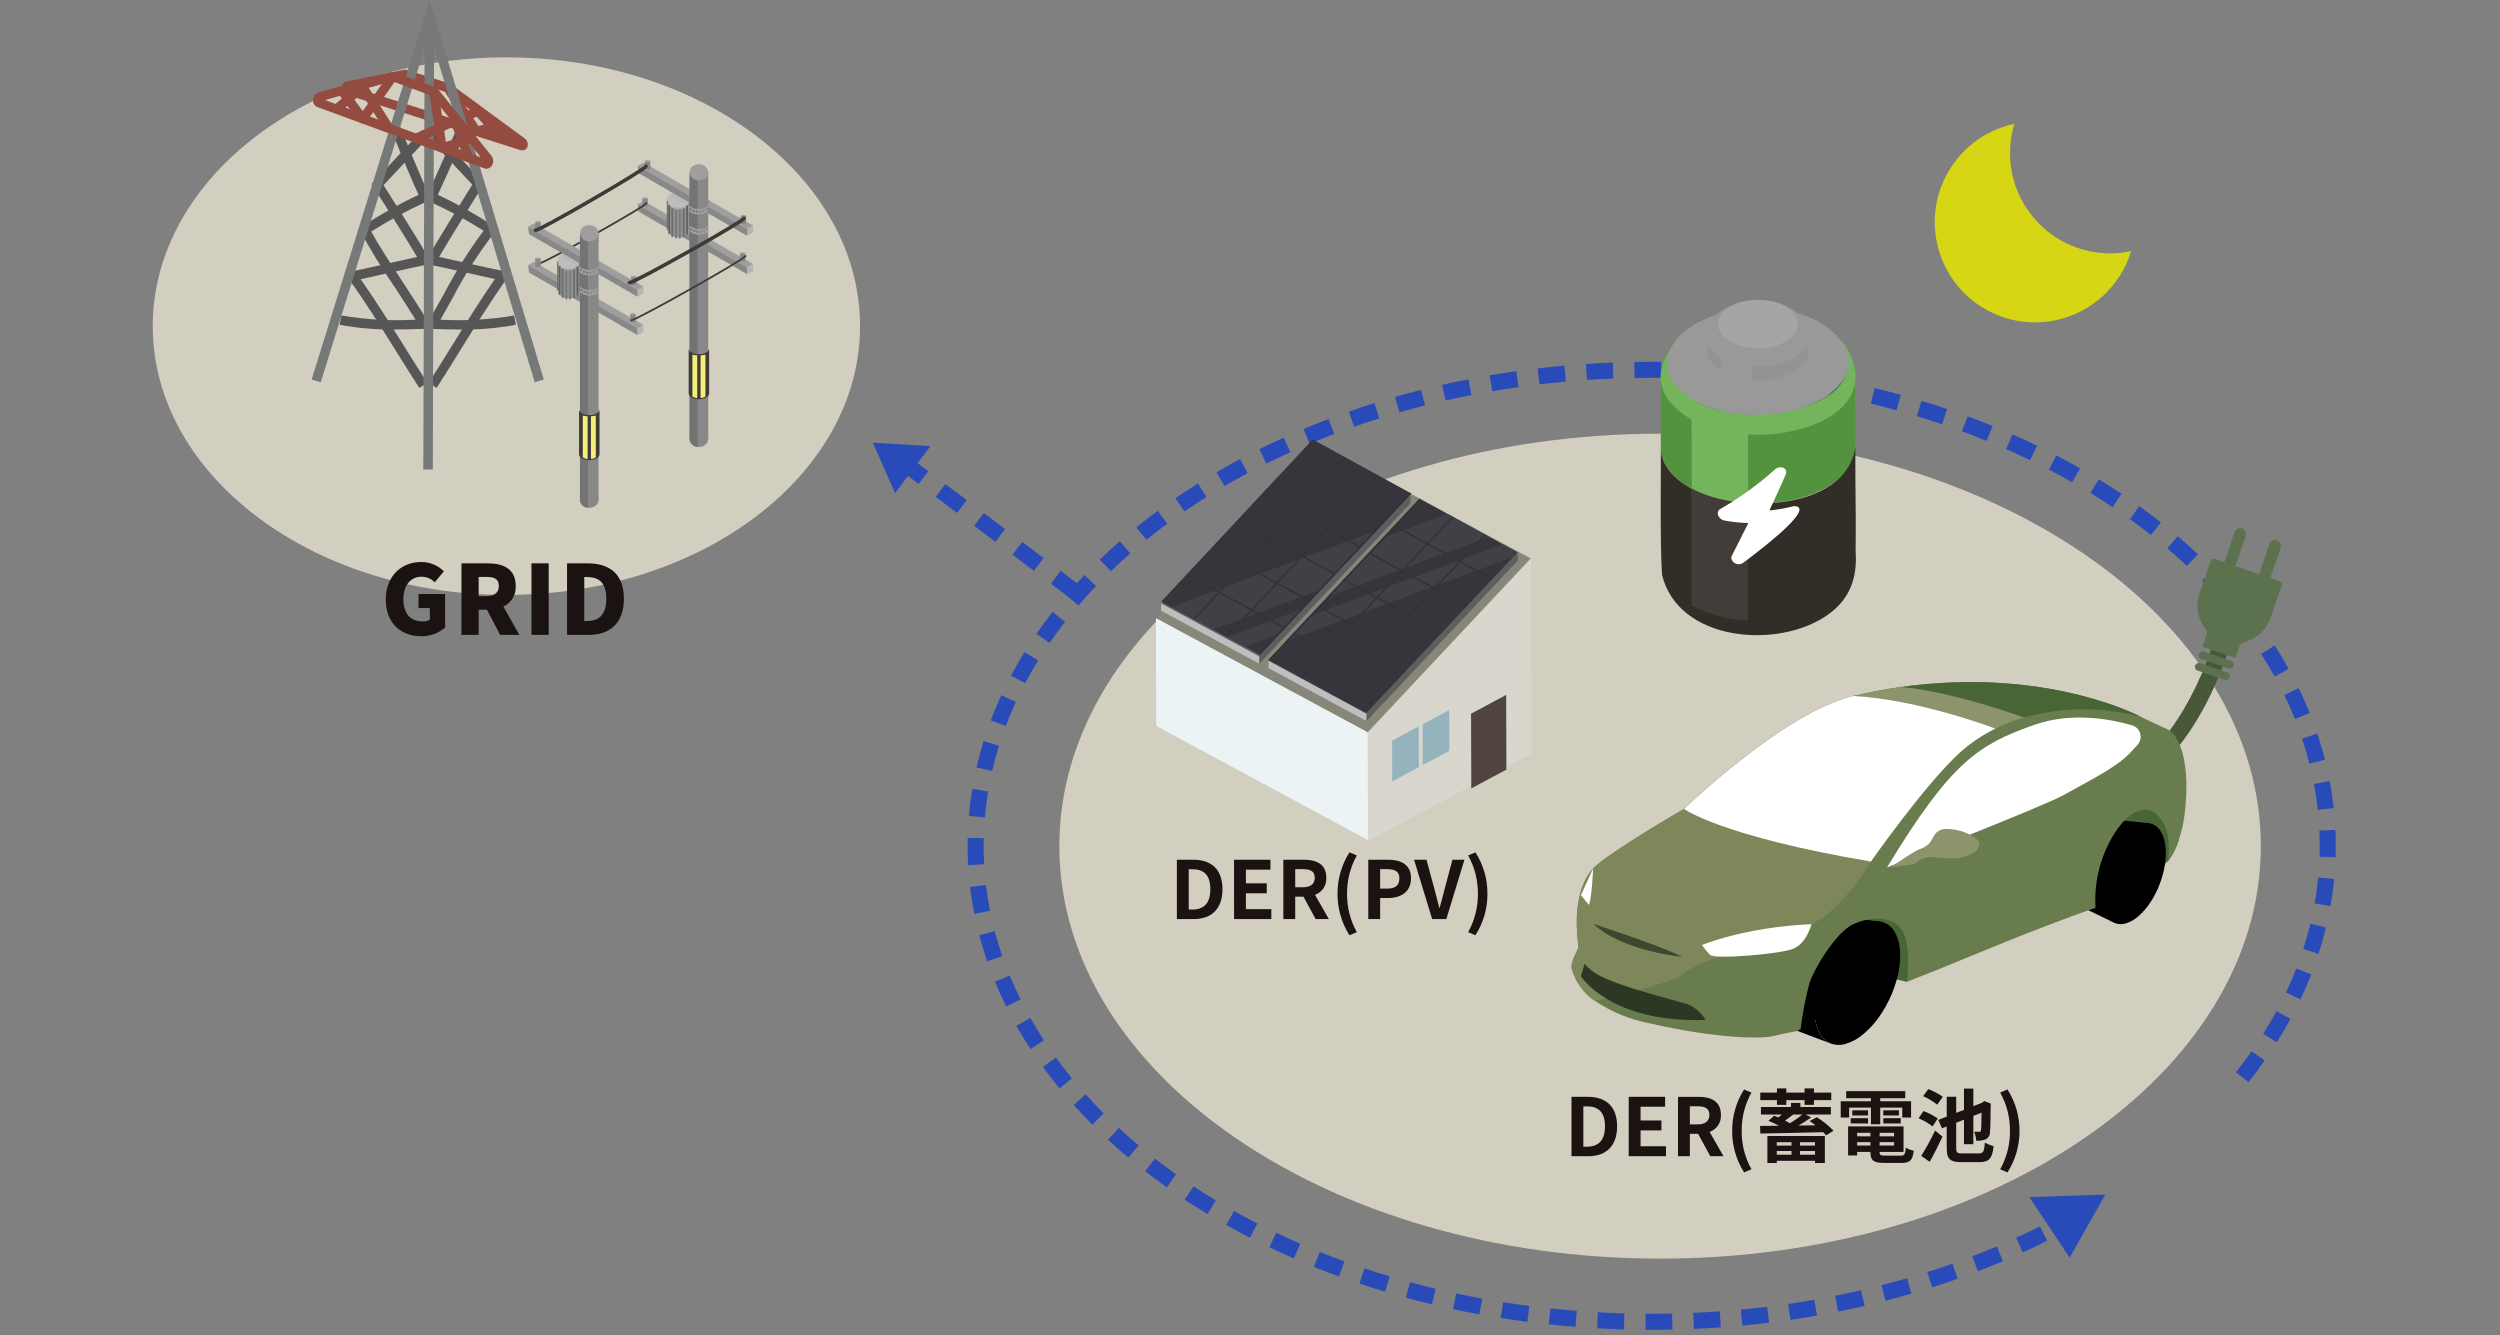 <?xml version="1.0" encoding="UTF-8"?><svg xmlns="http://www.w3.org/2000/svg" xmlns:xlink="http://www.w3.org/1999/xlink" viewBox="0 0 468 250"><rect x="0" y="0" width="468" height="250" fill="#808080" stroke="none"/><defs><style>.cls-1,.cls-2,.cls-3,.cls-4,.cls-5{fill:none;}.cls-6{clip-path:url(#clippath);}.cls-7{fill:#697c4d;}.cls-8{fill:#676868;}.cls-9{fill:#f5ee78;}.cls-10{fill:#fff;}.cls-11{fill:#ecf3f4;}.cls-12{fill:#6b6c6c;}.cls-13{fill:#7e8759;}.cls-14{fill:#747373;}.cls-15{fill:#73b45d;}.cls-16{fill:#999;}.cls-17{fill:#b4b4b5;}.cls-18{fill:#9e9e9f;}.cls-19{fill:#b9b9b9;}.cls-20{fill:#8f9090;}.cls-21{fill:#b6b6b5;}.cls-22{fill:#322d27;}.cls-23{fill:#8c946c;}.cls-24{fill:#944c41;}.cls-25{fill:#939393;}.cls-26{fill:#acacac;}.cls-27{fill:#b0b1b1;}.cls-28{fill:#a5a5a5;}.cls-29{fill:#a66d21;}.cls-30{fill:#bdbebf;}.cls-31{fill:#bebebe;}.cls-32{fill:#d6d615;}.cls-33{fill:#d3cfc0;}.cls-34{fill:#d9d6ce;}.cls-35{fill:#a8a8a8;}.cls-36{fill:#231815;}.cls-37{fill:#423d38;}.cls-38{fill:#404147;}.cls-39{fill:#3e3a39;}.cls-40{fill:#1a1311;}.cls-41{fill:#94b3bd;}.cls-42{fill:#a2a197;}.cls-43{fill:#a2a3a3;}.cls-44{fill:#53933d;}.cls-45{fill:#888;}.cls-46{fill:#878779;}.cls-47{fill:#565656;}.cls-48{fill:#2d3824;}.cls-49{fill:#294ab9;}.cls-50{fill:#486536;}.cls-51{fill:#475938;}.cls-52{fill:#35353b;}.cls-53{fill:#5c764c;}.cls-54{fill:#5c724e;}.cls-55{fill:#5f5e5e;}.cls-56{fill:#777879;}.cls-57{fill:#777878;}.cls-58{fill:#5e5f5f;}.cls-59{fill:#50443e;}.cls-60{fill:#313339;}.cls-2{stroke-width:.341px;}.cls-2,.cls-3,.cls-5{stroke-miterlimit:10;}.cls-2,.cls-5{stroke:#3e3a39;stroke-linecap:round;}.cls-61{clip-path:url(#clippath-1);}.cls-62{clip-path:url(#clippath-4);}.cls-63{clip-path:url(#clippath-3);}.cls-64{clip-path:url(#clippath-2);}.cls-65{clip-path:url(#clippath-7);}.cls-66{clip-path:url(#clippath-8);}.cls-67{clip-path:url(#clippath-6);}.cls-68{clip-path:url(#clippath-5);}.cls-69{clip-path:url(#clippath-9);}.cls-70{fill:#b0b0b1;mix-blend-mode:multiply;opacity:.36;}.cls-71{clip-path:url(#clippath-10);}.cls-3{stroke:#ae2b44;stroke-width:1.588px;}.cls-4{stroke:#294ab9;stroke-dasharray:0 0 5.002 4.002;stroke-miterlimit:4.002;stroke-width:3.001px;}.cls-72{opacity:.8;}.cls-73{isolation:isolate;}.cls-5{stroke-width:.681px;}</style><clipPath id="clippath"><rect class="cls-1" x="362.184" y="23.191" width="36.757" height="37.16"/></clipPath><clipPath id="clippath-1"><rect class="cls-1" x="178.984" y="66.654" width="260.421" height="183.36"/></clipPath><clipPath id="clippath-2"><rect class="cls-1" x="310.861" y="56.161" width="36.563" height="62.746"/></clipPath><clipPath id="clippath-3"><rect class="cls-1" x="294.185" y="98.862" width="133.018" height="96.746"/></clipPath><clipPath id="clippath-4"><rect class="cls-1" x="294.185" y="98.862" width="133.018" height="96.746"/></clipPath><clipPath id="clippath-5"><path class="cls-1" d="m299.023,176.971c.075.414.206.816.389,1.194.158.326.373.62.634.871.245.232.534.413.85.532l41.861,15.792c-.42-.159-.808-.393-1.145-.69-.36-.321-.667-.697-.909-1.114-.276-.476-.49-.986-.636-1.516-.172-.621-.282-1.257-.328-1.9l-40.835-14.67c-.011.503.029,1.005.119,1.5"/></clipPath><clipPath id="clippath-6"><rect class="cls-1" x="294.185" y="98.862" width="133.018" height="96.746"/></clipPath><clipPath id="clippath-7"><path class="cls-1" d="m355.357,151.125c.159.504.369.99.628,1.451.22.393.491.755.807,1.077.277.282.599.514.953.689l38.181,18.468c-.341-.169-.648-.398-.907-.676-.301-.324-.556-.688-.757-1.081-.242-.47-.435-.964-.576-1.473-.158-.555,8.526-14.823,8.444-15.5l-47.193-4.765c.09.614.229,1.219.417,1.81"/></clipPath><clipPath id="clippath-8"><rect class="cls-1" x="294.185" y="98.862" width="133.018" height="96.746"/></clipPath><clipPath id="clippath-9"><rect class="cls-1" x="298.306" y="172.961" width="16.585" height="6.162"/></clipPath><clipPath id="clippath-10"><rect class="cls-1" x="58.341" y="-.014" width="43.456" height="87.897"/></clipPath></defs><g class="cls-73"><g id="_レイヤー_1"><g><g id="_グループ_6970"><g id="_グループ_5744"><g class="cls-6"><g id="_グループ_5743"><path id="_パス_4219" class="cls-32" d="m395.056,47.43c-10.372,0-18.781-8.409-18.781-18.781h0c.003-1.849.275-3.688.809-5.458-10.148,2.146-16.636,12.111-14.49,22.26,2.146,10.148,12.111,16.636,22.26,14.49,6.701-1.417,12.099-6.369,14.087-12.923-1.277.274-2.579.411-3.885.411"/></g></g></g><g id="_グループ_6968"><path id="_パス_3759" class="cls-4" d="m201.637,111.078l-33.558-25.284"/><path id="_パス_3758" class="cls-49" d="m167.564,92.296l6.622-8.789-10.803-.624,4.181,9.413Z"/></g><g id="_グループ_6822"><path id="_パス_8458" class="cls-33" d="m310.769,81.188c62.108,0,112.457,34.569,112.457,77.212s-50.349,77.212-112.457,77.212-112.457-34.569-112.457-77.212,50.349-77.212,112.457-77.212Z"/><path id="_パス_8459" class="cls-40" d="m220.309,172.053h3.165c3.27,0,5.37-1.86,5.37-5.595,0-3.75-2.1-5.52-5.49-5.52h-3.045v11.115Zm2.22-1.785v-7.545h.69c2.07,0,3.36,1.02,3.36,3.735,0,2.7-1.29,3.81-3.36,3.81h-.69Zm8.49,1.785h6.975v-1.86h-4.76v-2.97h3.9v-1.86h-3.9v-2.565h4.59v-1.86h-6.81l.005,11.115Zm9.225,0h2.22v-4.2h1.545l2.28,4.2h2.475l-2.595-4.545c1.34-.472,2.203-1.777,2.115-3.195,0-2.55-1.845-3.375-4.17-3.375h-3.87v11.115Zm2.22-5.955v-3.39h1.44c1.425,0,2.22.4,2.22,1.605,0,1.185-.8,1.785-2.22,1.785h-1.44Zm10.155,8.985l1.38-.585c-1.225-2.195-1.856-4.671-1.83-7.185-.022-2.508.608-4.979,1.83-7.17l-1.38-.585c-1.471,2.318-2.246,5.01-2.235,7.755-.014,2.75.762,5.447,2.235,7.77Zm3.525-3.03h2.22v-3.945h1.485c2.385,0,4.29-1.14,4.29-3.675,0-2.625-1.89-3.495-4.35-3.495h-3.645v11.115Zm2.22-5.7v-3.645h1.26c1.53,0,2.34.435,2.34,1.725s-.73,1.92-2.265,1.92h-1.335Zm9.735,5.7h2.655l3.39-11.115h-2.25l-1.44,5.415c-.345,1.23-.585,2.34-.945,3.585h-.075c-.345-1.245-.585-2.355-.93-3.585l-1.47-5.415h-2.325l3.39,11.115Zm8.1,3.03c1.484-2.319,2.266-5.017,2.25-7.77.014-2.748-.768-5.441-2.25-7.755l-1.365.585c1.222,2.191,1.852,4.662,1.83,7.17.026,2.514-.605,4.99-1.83,7.185l1.365.585Z"/><path id="_パス_8460" class="cls-40" d="m294.185,216.442h3.165c3.27,0,5.37-1.86,5.37-5.595,0-3.75-2.1-5.52-5.49-5.52h-3.045v11.115Zm2.22-1.785v-7.545h.69c2.07,0,3.36,1.02,3.36,3.735,0,2.7-1.29,3.81-3.36,3.81h-.69Zm8.49,1.785h6.977v-1.86h-4.755v-2.97h3.9v-1.86h-3.9v-2.565h4.59v-1.86h-6.81l-.002,11.115Zm9.225,0h2.22v-4.2h1.545l2.28,4.2h2.475l-2.6-4.545c1.342-.471,2.208-1.776,2.12-3.195,0-2.55-1.845-3.375-4.17-3.375h-3.87v11.115Zm2.22-5.955v-3.39h1.44c1.425,0,2.22.4,2.22,1.605,0,1.185-.8,1.785-2.22,1.785h-1.44Zm10.155,8.985l1.38-.585c-1.225-2.195-1.856-4.671-1.83-7.185-.023-2.508.606-4.979,1.827-7.17l-1.38-.585c-1.47,2.319-2.244,5.01-2.232,7.755-.014,2.75.762,5.447,2.235,7.77Zm6.15-12.645h1.755v-.885h3.42v.885h1.752v-.885h3.24v-1.41h-3.24v-.79h-1.752v.795h-3.42v-.795h-1.755v.795h-3.12v1.41h3.12v.88Zm2.727,6.99v.645h-2.76v-.645h2.76Zm4.4.645h-2.822v-.645h2.822v.645Zm-2.822,1.71v-.7h2.822v.7h-2.822Zm-4.335,0v-.7h2.757v.7h-2.757Zm-1.755,1.545h1.755v-.42h7.157v.42h1.843v-5.055h-10.755v5.055Zm6.54-9.075c-.734.594-1.506,1.14-2.31,1.635-.285-.165-.6-.345-.93-.51.48-.33,1.02-.72,1.515-1.125h1.725Zm1.365,1.215c.345.225.72.51,1.08.8l-3.15.045c.812-.466,1.599-.977,2.355-1.53l-1.065-.53h4.755v-1.41h-5.715v-.765h-1.753v.765h-5.627v1.41h3.927c-.225.18-.45.375-.66.54-.27-.105-.54-.225-.8-.315l-1.065.96c.677.261,1.336.567,1.973.915-1.32.015-2.52.03-3.54.03l.06,1.425c2.97-.045,7.515-.135,11.759-.255.21.21.39.42.54.6l1.395-.87c-.926-.972-1.975-1.819-3.12-2.52l-1.349.705Zm7.395-2.515h4.08v3.12h1.74v-3.12h4.125v1.86h1.65v-3.05h-5.775v-.57h4.68v-1.32h-11.055v1.32h4.635v.57h-5.655v3.045h1.575v-1.855Zm6.39,2.97h3.27v-.98h-3.27v.98Zm0-2.46v.96h2.922v-.97l-2.922.01Zm-2.85,0h-2.955v.96h2.955v-.96Zm-3.24,2.46h3.24v-.98h-3.24v.98Zm1.199,4.13v-.64h2.49v.64h-2.49Zm2.49-2.385v.66h-2.49v-.66h2.49Zm4.425.66h-2.714v-.66h2.712l.002.66Zm-2.714,1.725v-.64h2.712v.64h-2.712Zm1.08,1.89c-.915,0-1.08-.09-1.08-.645v-.045h4.485v-4.78h-10.381v5.445h1.695v-.665h2.49v.05c0,1.575.57,2.01,2.625,2.01h3.15c1.635,0,2.115-.5,2.325-2.295-.525-.102-1.027-.294-1.485-.57-.1,1.275-.24,1.5-.99,1.5l-2.834-.005Zm10.755-11.01c-.842-.591-1.754-1.074-2.715-1.44l-.975,1.32c.946.411,1.834.946,2.64,1.59l1.05-1.47Zm-.945,4.07c-.823-.585-1.721-1.056-2.67-1.4l-.93,1.35c.938.387,1.82.898,2.622,1.52l.978-1.47Zm-1.515,8.1c.825-1.455,1.68-3.15,2.4-4.725l-1.396-1.125c-.755,1.63-1.617,3.208-2.58,4.725l1.576,1.125Zm6.09-1.575c-.975,0-1.125-.135-1.125-1.035v-4.71l1.455-.57v4.59h1.755v-5.3l1.53-.6c-.015,1.995-.045,2.97-.09,3.24-.06.3-.18.345-.375.345s-.6,0-.915-.015c.221.535.352,1.102.39,1.68.585.036,1.172-.045,1.725-.24.539-.234.874-.779.84-1.365.09-.645.12-2.43.135-5.07l.06-.27-1.26-.48-.315.24-.15.1-1.575.615v-3.285h-1.755v3.985l-1.455.555v-3.015h-1.77v3.72l-1.59.615.7,1.575.885-.345v3.99c0,2.115.615,2.685,2.745,2.685h3.36c1.89,0,2.445-.765,2.67-3-.574-.141-1.123-.368-1.628-.675-.135,1.68-.285,2.04-1.17,2.04h-3.077Zm8.475,3.555c1.484-2.319,2.266-5.017,2.25-7.77.014-2.748-.768-5.441-2.25-7.755l-1.365.585c1.222,2.191,1.852,4.662,1.83,7.17.026,2.514-.605,4.99-1.83,7.185l1.365.585Z"/><g id="_グループ_6503"><g class="cls-61"><g id="_グループ_6438"><path id="_パス_7757" class="cls-49" d="m309.196,248.943h-1.161l.019-3h1.143c1.269,0,2.554-.014,3.82-.04l.063,3c-1.288.027-2.594.04-3.884.04Zm-5.194-.073c-1.675-.047-3.369-.118-5.036-.211l.167-3c1.64.092,3.306.162,4.953.208l-.084,3.003Zm13.107-.1l-.13-3c1.647-.071,3.312-.166,4.951-.283l.213,2.992c-1.666.125-3.36.222-5.034.294l-0-.003Zm-22.168-.384c-1.671-.131-3.359-.287-5.019-.464l.318-2.983c1.632.174,3.292.328,4.935.456l-.234,2.991Zm31.222-.235l-.28-2.987c1.641-.154,3.3-.333,4.928-.533l.365,2.978c-1.657.206-3.342.388-5.013.545l-0-.003Zm-40.249-.7c-1.663-.216-3.342-.458-4.99-.721l.472-2.963c1.62.258,3.27.5,4.9.708l-.382,2.976Zm49.261-.377l-.434-2.968c1.631-.238,3.278-.5,4.893-.787l.52,2.955c-1.643.288-3.32.558-4.979.8l-0-0Zm-58.23-1.025c-1.651-.3-3.315-.633-4.946-.983l.628-2.933c1.6.343,3.238.668,4.859.965l-.541,2.951Zm67.174-.522l-.589-2.941c1.617-.324,3.246-.676,4.843-1.046l.677,2.923c-1.625.376-3.284.734-4.93,1.061l-.001.003Zm-76.058-1.353c-1.633-.391-3.277-.812-4.887-1.25l.788-2.895c1.58.43,3.194.843,4.8,1.227l-.701,2.918Zm84.911-.671l-.749-2.905c1.6-.412,3.2-.852,4.777-1.31l.838,2.88c-1.604.466-3.238.915-4.865,1.335l-.001-0Zm-93.682-1.688c-1.61-.482-3.229-.995-4.811-1.524l.952-2.845c1.551.519,3.139,1.022,4.719,1.495l-.86,2.874Zm102.411-.824l-.911-2.858c1.572-.5,3.151-1.032,4.693-1.579l1,2.827c-1.569.557-3.179,1.099-4.781,1.61l-.001-0Zm-111.037-2.032c-1.582-.576-3.168-1.183-4.716-1.805l1.119-2.783c1.516.61,3.071,1.205,4.622,1.769l-1.025,2.819Zm119.61-.979l-1.077-2.8c1.54-.593,3.084-1.217,4.588-1.855l1.172,2.762c-1.536.651-3.111,1.288-4.683,1.893Zm-128.054-2.386c-1.546-.672-3.093-1.377-4.6-2.1l1.292-2.707c1.473.7,2.988,1.393,4.5,2.051l-1.192,2.756Zm136.436-1.138l-1.248-2.732c1.5-.687,3-1.406,4.459-2.138l1.346,2.681c-1.491.757-3.024,1.487-4.557,2.189Zm-144.656-2.751c-1.5-.771-3-1.577-4.455-2.395l1.47-2.615c1.421.8,2.886,1.587,4.355,2.341l-1.37,2.669Zm-7.951-4.432c-1.447-.874-2.886-1.784-4.277-2.7l1.654-2.5c1.357.9,2.762,1.785,4.175,2.638l-1.552,2.562Zm-7.615-4.993c-1.381-.981-2.749-2-4.065-3.023l1.843-2.367c1.281,1,2.613,1.989,3.959,2.945l-1.737,2.445Zm-7.217-5.572c-1.3-1.091-2.58-2.219-3.805-3.353l2.037-2.2c1.19,1.1,2.434,2.2,3.7,3.257l-1.932,2.296Zm-6.73-6.169c-1.2-1.2-2.375-2.445-3.491-3.689l2.233-2c1.08,1.2,2.218,2.407,3.382,3.573l-2.124,2.116Zm-6.139-6.776c-1.08-1.317-2.126-2.672-3.109-4.025l2.427-1.763c.949,1.307,1.959,2.614,3,3.887l-2.318,1.901Zm222.564-1.169l-2.355-1.87c1.023-1.289,2.012-2.613,2.939-3.935l2.456,1.723c-.961,1.375-1.986,2.746-3.045,4.082l.005-0Zm-227.992-6.21c-.934-1.428-1.826-2.892-2.652-4.351l2.611-1.477c.794,1.4,1.653,2.812,2.551,4.186l-2.51,1.642Zm233.289-1.26l-2.538-1.6c.876-1.389,1.71-2.812,2.479-4.229l2.636,1.432c-.799,1.477-1.666,2.956-2.577,4.397Zm-237.854-6.7c-.759-1.528-1.469-3.092-2.11-4.647l2.774-1.143c.614,1.491,1.3,2.99,2.023,4.456l-2.687,1.334Zm242.279-1.332l-2.71-1.286c.7-1.479,1.354-2.99,1.94-4.491l2.795,1.091c-.609,1.567-1.29,3.144-2.025,4.686Zm-245.836-7.132c-.557-1.612-1.057-3.257-1.488-4.89l2.9-.764c.411,1.561.89,3.133,1.422,4.675l-2.834.979Zm249.236-1.405l-2.854-.924c.5-1.551.949-3.132,1.328-4.7l2.916.7c-.395,1.646-.863,3.301-1.39,4.924Zm-251.644-7.471c-.332-1.669-.6-3.369-.8-5.052l2.979-.354c.191,1.606.448,3.228.764,4.821l-2.943.585Zm253.874-1.455l-2.954-.522c.283-1.6.5-3.225.66-4.836l2.986.288c-.164,1.689-.397,3.394-.693,5.07h.001Zm-255.03-7.675c-.066-1.2-.1-2.416-.1-3.619,0-.5.006-1,.017-1.5l3,.069c-.011.474-.016.956-.016,1.43,0,1.148.032,2.309.1,3.453l-3.001.167Zm255.985-1.48l-3-.1c.022-.676.034-1.363.034-2.04,0-.944-.022-1.9-.065-2.842l3-.137c.045.987.068,1.989.068,2.979-.001.711-.013,1.431-.037,2.14Zm-252.857-7.469l-2.989-.257c.145-1.691.359-3.4.637-5.076l2.96.489c-.265,1.601-.47,3.231-.608,4.844Zm249.528-1.405c-.175-1.609-.416-3.233-.717-4.829l2.948-.556c.315,1.672.568,3.375.751,5.061l-2.982.324Zm-248.164-7.271l-2.924-.672c.379-1.647.832-3.307,1.332-4.933l2.864.892c-.481,1.553-.91,3.14-1.272,4.713Zm246.6-1.374c-.4-1.565-.86-3.142-1.378-4.687l2.845-.953c.542,1.617,1.027,3.267,1.441,4.9l-2.908.74Zm-244.052-7.039l-2.807-1.059c.595-1.575,1.259-3.16,1.974-4.709l2.724,1.257c-.686,1.485-1.322,3.003-1.891,4.511Zm241.328-1.319c-.6-1.5-1.268-3-1.983-4.473l2.7-1.311c.746,1.535,1.442,3.1,2.069,4.666l-2.786,1.118Zm-237.7-6.7l-2.651-1.4c.786-1.483,1.638-2.971,2.534-4.423l2.553,1.576c-.86,1.389-1.68,2.82-2.435,4.245l-.001.002Zm233.906-1.247c-.782-1.41-1.629-2.825-2.517-4.206l2.524-1.622c.922,1.435,1.8,2.906,2.616,4.373l-2.623,1.455Zm-229.324-6.294l-2.471-1.7c.949-1.379,1.963-2.759,3.011-4.1l2.365,1.846c-1.012,1.293-1.989,2.622-2.905,3.954Zm224.6-1.164c-.939-1.313-1.939-2.628-2.973-3.908l2.334-1.885c1.07,1.325,2.107,2.687,3.08,4.048l-2.441,1.745Zm-219.205-5.837l-2.278-1.951c1.087-1.269,2.234-2.536,3.409-3.767l2.17,2.072c-1.138,1.191-2.246,2.415-3.301,3.646Zm213.7-1.073c-1.072-1.212-2.2-2.422-3.358-3.6l2.138-2.1c1.193,1.212,2.36,2.461,3.467,3.713l-2.247,1.987Zm-207.62-5.365l-2.082-2.16c1.2-1.159,2.459-2.313,3.738-3.43l1.974,2.259c-1.243,1.086-2.464,2.207-3.63,3.331Zm201.44-.981c-1.183-1.108-2.42-2.211-3.677-3.279l1.943-2.286c1.294,1.1,2.567,2.235,3.785,3.376l-2.051,2.189Zm-194.794-4.886l-1.888-2.332c1.3-1.05,2.645-2.092,4.009-3.1l1.781,2.414c-1.327.982-2.64,1.992-3.902,3.018Zm188.062-.892c-1.276-1.005-2.6-2-3.942-2.966l1.751-2.436c1.376.989,2.738,2.014,4.048,3.046l-1.857,2.356Zm-180.94-4.414l-1.7-2.474c1.375-.943,2.8-1.877,4.232-2.776l1.594,2.542c-1.396.877-2.785,1.788-4.126,2.708Zm173.754-.8c-1.353-.9-2.753-1.8-4.161-2.659l1.564-2.561c1.443.882,2.878,1.8,4.264,2.725l-1.667,2.495Zm-166.247-3.953l-1.512-2.591c1.44-.841,2.926-1.67,4.416-2.465l1.412,2.647c-1.455.777-2.907,1.588-4.316,2.409Zm158.677-.715c-1.416-.805-2.877-1.6-4.342-2.36l1.383-2.662c1.5.778,2.992,1.591,4.442,2.415l-1.483,2.607Zm-150.843-3.5l-1.334-2.691c1.494-.741,3.03-1.468,4.567-2.163l1.233,2.734c-1.5.68-3,1.392-4.464,2.117l-.002.003Zm142.966-.632c-1.47-.71-2.982-1.407-4.493-2.071l1.208-2.746c1.544.679,3.088,1.391,4.59,2.116l-1.305,2.701Zm-134.864-3.068l-1.159-2.767c1.538-.644,3.116-1.274,4.69-1.871l1.064,2.8c-1.542.586-3.088,1.207-4.595,1.838Zm126.728-.546c-1.514-.616-3.067-1.218-4.615-1.789l1.037-2.815c1.58.582,3.164,1.2,4.709,1.825l-1.131,2.779Zm-118.411-2.643l-.99-2.832c1.575-.551,3.188-1.085,4.793-1.589l.9,2.862c-1.577.496-3.156,1.019-4.703,1.559Zm110.061-.463c-1.55-.525-3.136-1.035-4.714-1.514l.872-2.871c1.609.489,3.226,1.008,4.806,1.543l-.964,2.842Zm-101.567-2.233l-.825-2.884c1.6-.459,3.245-.9,4.874-1.313l.736,2.908c-1.6.405-3.21.838-4.785,1.289Zm93.046-.389c-1.578-.436-3.191-.855-4.793-1.246l.71-2.915c1.632.4,3.275.824,4.883,1.269l-.8,2.892Zm-84.409-1.825l-.665-2.925c1.628-.37,3.289-.721,4.937-1.044l.577,2.944c-1.618.317-3.25.662-4.849,1.025Zm75.753-.312c-1.6-.349-3.235-.68-4.855-.983l.552-2.949c1.65.309,3.313.645,4.943,1l-.64,2.932Zm-67.006-1.43l-.508-2.957c1.646-.283,3.323-.545,4.985-.781l.422,2.97c-1.63.232-3.281.491-4.899.768Zm58.244-.237c-1.619-.264-3.268-.508-4.9-.726l.4-2.974c1.662.222,3.34.47,4.988.739l-.488,2.961Zm-49.415-1.042l-.353-2.979c1.658-.2,3.346-.373,5.016-.523l.269,2.988c-1.642.147-3.301.32-4.932.514Zm40.575-.163c-1.632-.18-3.292-.339-4.934-.474l.245-2.995c1.671.137,3.359.3,5.019.482l-.33,2.987Zm-31.69-.662l-.2-2.993c1.665-.114,3.355-.204,5.033-.27l.119,3c-1.647.063-3.313.156-4.951.262l-.001.001Zm22.8-.091c-1.64-.1-3.307-.173-4.954-.225l.095-3c1.675.053,3.37.13,5.037.229l-.178,2.996Zm-13.881-.287l-.053-3c1.077-.019,2.171-.029,3.251-.029.6,0,1.2,0,1.793.009l-.029,3c-.586-.009-1.179-.009-1.764-.009-1.062,0-2.138.009-3.198.028v.001Z"/><path id="_パス_7758" class="cls-49" d="m379.888,224.091l7.546,11.343,6.682-11.809-14.227.466Z"/></g></g></g><g id="_グループ_6508"><path id="_パス_3081" class="cls-34" d="m260.977,138.875l4.243-2.271.021,6.769-4.243,2.272-.021-6.77Zm5.7-3.05l4.243-2.271.021,6.769-4.243,2.271-.021-6.769Zm-10.71,1.372l.062,20.271,19.771-10.584-.04-13.053,5.822-3.117.04,13.052,5.107-2.734-.112-36.53-30.65,32.695Z"/><path id="_パス_3082" class="cls-46" d="m216.387,115.735l39.64,21.361,30.525-32.562-39.639-21.36-30.526,32.561Z"/><path id="_パス_3083" class="cls-11" d="m216.449,135.898l39.638,21.36-.06-20.16-39.64-21.363.062,20.163Z"/><path id="_パス_3084" class="cls-59" d="m281.455,130.916l.039,12.854-5.573,2.983-.039-12.854,5.573-2.983Z"/><path id="_パス_3085" class="cls-59" d="m281.955,130.083l.043,13.986-6.571,3.518-.043-13.986,6.571-3.518Zm-.959,13.388l-.041-11.722-4.574,2.449.036,11.721,4.579-2.448Z"/><path id="_パス_3086" class="cls-41" d="m270.789,133.761l.02,6.5-3.986,2.134-.02-6.5,3.986-2.134Z"/><path id="_パス_3087" class="cls-41" d="m271.286,132.927l.023,7.628-4.984,2.668-.023-7.628,4.984-2.668Zm-.979,7.03l-.016-5.363-2.988,1.6.016,5.363,2.988-1.6Z"/><path id="_パス_3088" class="cls-41" d="m265.092,136.81l.02,6.5-3.986,2.134-.02-6.5,3.986-2.134Z"/><path id="_パス_3089" class="cls-41" d="m265.59,135.977l.023,7.628-4.988,2.668-.023-7.628,4.988-2.668Zm-.979,7.03l-.016-5.363-2.988,1.6.016,5.363,2.988-1.6Z"/><path id="_パス_3090" class="cls-55" d="m284.134,103.533v1.4l-28.254,30-.073.077-18.373-9.925v-1.4l46.7-20.152Z"/><path id="_パス_3091" class="cls-30" d="m255.81,133.611v1.4l-18.376-9.926v-1.4l18.376,9.926Z"/><path id="_パス_3092" class="cls-55" d="m264.055,92.793v1.4l-28.254,30-.073.077-18.376-9.924v-1.4l46.703-20.153Z"/><path id="_パス_3093" class="cls-30" d="m235.729,122.868v1.4l-18.377-9.922v-1.4l18.377,9.922Z"/><path id="_パス_3094" class="cls-52" d="m264.125,92.441l-.784.833-27.54,29.245-11.954-6.5h0l-.283-.155-5.78-3.141-.29-.158,3.271-3.487,1.283-1.368.223-.239,2.9-3.1,1.586-1.691.223-.237,1.578-1.684,2.914-3.109.225-.241,4.5-4.8.216-.231,2.457-2.621,2.052-2.187.225-.241,4.631-4.933.29.158,4.929,2.7h0l.86.471.288.158,5.778,3.164.288.158.6.326,2.566,1.41,2.748,1.5Z"/><path id="_パス_3095" class="cls-52" d="m245.734,82.27l-28.325,30.349,1.829.987,7.867,4.251h0l2.584,1.4,3.363,1.813,5.835-2.163-3.284,3.5.288.155,3.661-3.9.905-.966.223-.237,3.282-3.5,1.2-1.284.223-.239,1.959-2.089,2.535-2.7.223-.239,4.5-4.8.223-.239,2.841-3.03,1.668-1.778.225-.241,4.626-4.934-.288-.158-5.8-3.178-.29-.16-5.81-3.19h0l-.288-.16-5.975-3.27Z"/><path id="_パス_3096" class="cls-38" d="m257.674,99.33l-2.841,3.03-.223.239-4.5,4.8-.223.239-2.535,2.7-.332.123-.334.124-2.785,1.033-.394.146-7.908,2.935-.394.146-1.936.718h0l-.334.124-.334.124-5.492,2.041h0l-7.871-4.242,8.11-3.011.394-.146,1.045-.389h0l.336-.124.332-.123,6.2-2.3.394-.146,6.838-2.54h0l.334-.124.336-.124.408-.151.4-.148,7.919-2.941.2-.074.2-.074,4.325-1.6.334-.124.331-.141Z"/><path id="_パス_3097" class="cls-38" d="m243.964,113.952l-3.282,3.5-.223.237-.905.966-.332.123-.334.124-5.835,2.163-3.362-1.815.044-.017.151-.056,7.9-2.934.392-.146,5.118-1.9.332-.123.336-.122Z"/><path id="_パス_3098" class="cls-60" d="m223.696,115.975l-.29-.157,28.3-30.279.29.159-28.3,30.277Z"/><path id="_パス_3099" class="cls-60" d="m229.801,119.27l-.29-.157,28.3-30.233.29.159-28.3,30.231Z"/><path id="_パス_3100" class="cls-60" d="m264.193,92.378l-4.626,4.934-.225.241-1.667,1.778-2.841,3.03-.223.239-4.5,4.8-.223.239-2.535,2.7-1.966,2.091-.223.239-1.2,1.284-3.282,3.5-.223.237-.905.966-3.661,3.9-.288-.155,3.284-3.5,1.283-1.368.223-.239,2.9-3.1,1.582-1.687.223-.237,1.587-1.682,2.912-3.107.225-.239,4.5-4.8.223-.241,2.46-2.623,2.048-2.185.225-.239,4.626-4.936.287.16Z"/><path id="_パス_3101" class="cls-60" d="m259.566,97.312l-.225.241-.288-.158-5.8-3.171-.29-.158-5.813-3.176-.29-.158-5.893-3.22.225-.241,5.893,3.22.288.158,5.815,3.176.29.16,5.8,3.171.288.156Z"/><path id="_パス_3102" class="cls-60" d="m254.833,102.36l-.223.239-.288-.156-2.037-1.11-3.766-2.054-.29-.158-5.815-3.169-.288-.158-5.893-3.211.225-.241,5.891,3.211.29.158,5.815,3.169.29.158,3.937,2.146,1.865,1.018.287.158Z"/><path id="_パス_3103" class="cls-60" d="m250.108,107.399l-.223.239-.288-.156-5.627-3.061-.176-.1-.29-.158-5.815-3.161-.288-.158-5.893-3.2.225-.241,5.891,3.2.29.158,5.815,3.163.29.156.347.188,5.457,2.969.285.162Z"/><path id="_パス_3104" class="cls-60" d="m245.391,112.43l-.223.239-.288-.156-1.373-.745-4.43-2.4-.29-.156-3.128-1.7-2.687-1.464-.29-.156-5.893-3.2.223-.239,5.893,3.2.29.156,2.856,1.549,2.957,1.607.29.156,4.6,2.5,1.2.654.293.155Z"/><path id="_パス_3105" class="cls-60" d="m240.681,117.454l-.223.237-.288-.155-2.382-1.29-2.584-1.4-.838-.454-.29-.156-5.813-3.149-.29-.156-.624-.338-5.269-2.851.223-.239,5.439,2.944.454.246.288.158,5.819,3.143.29.156,1.009.547,2.582,1.4,2.213,1.2.284.157Z"/><path id="_パス_3106" class="cls-52" d="m284.068,103.41l-.784.833-27.54,29.242-11.954-6.5h0l-.283-.155-5.78-3.141-.29-.158,3.271-3.487,1.283-1.368.223-.239,2.9-3.1,1.586-1.691.223-.237,1.578-1.684,2.914-3.109.225-.241,4.5-4.8.225-.239,2.457-2.621,2.052-2.187.225-.241,4.626-4.934.29.158,4.929,2.7h0l.86.471.289.158,5.778,3.164.288.158.6.326,2.567,1.406,2.742,1.516Z"/><path id="_パス_3107" class="cls-38" d="m278.753,100.498l-1.386.515-.334.124-.339.126-6.054,2.247-.2.074-.2.072-6.978,2.591h0l-.336.124-.332.124h0l-.267.1-.4.148-7.91,2.935-.2.074-.2.074-4.458,1.655-.332.123-.339.126,2.914-3.109.225-.241,4.5-4.8.225-.239,2.457-2.621.339-.126.336-.124,2.928-1.088.2-.074.2-.072,8.124-3.018h0l.86.471.288.158,5.779,3.164.288.158.602.329Z"/><path id="_パス_3108" class="cls-38" d="m284.068,103.41l-.784.833-6.733,2.5-.2.072-.2.074-6.629,2.461-.332.123-.339.126-.608.225-.2.072-.2.074-7.9,2.934-.2.072-.2.074-4.108,1.524-.336.124-.332.123-3.128,1.161-.394.146-7.9,2.932-.394.146-1.589.589-.334.124-.336.124,1.283-1.368.223-.239,2.9-3.1.337-.124.334-.124,2.121-.786.392-.146,7.908-2.936.2-.072.2-.074,2.6-.964.334-.124.336-.124,4.641-1.723.2-.072.2-.074,7.912-2.937.2-.074.2-.072.08-.03.337-.124.332-.123,7.362-2.734,2.744,1.511Z"/><path id="_パス_3109" class="cls-60" d="m266.011,93.52l-4.626,4.934-.225.241-1.668,1.778-2.841,3.03-.225.239-4.5,4.8-.225.241-2.533,2.7-1.959,2.089-.223.239-1.2,1.284-3.282,3.5-.225.237-.9.962-3.65,3.894-.013.013-.29-.156.013-.015,3.271-3.487,1.283-1.368.223-.239,2.9-3.1,1.586-1.691.223-.237,1.578-1.684,2.914-3.109.225-.241,4.5-4.8.225-.239,2.457-2.621,2.052-2.187.225-.241,4.626-4.934h0l.284.168Z"/><path id="_パス_3110" class="cls-60" d="m243.79,126.988l-.289-.156,28.3-30.142.289.158-28.3,30.14Z"/><path id="_パス_3111" class="cls-60" d="m249.857,130.267l-.288-.156,28.3-30.1.288.158-28.3,30.098Z"/><path id="_パス_3112" class="cls-60" d="m279.431,108.315l-.227.239-3.048-1.665-2.85-1.558-.288-.158-.205-.111-2.569-1.4-3-1.64-.288-.158-4.53-2.475-1.261-.69-.29-.158.225-.241.29.158,1.431.784,4.36,2.38.288.158,3.175,1.734,2.569,1.4.034.019.289.158,3.021,1.65,2.874,1.574Z"/><path id="_パス_3113" class="cls-60" d="m274.698,113.34l-.225.239-5.9-3.216h0l-.288-.156-.432-.235-3.345-1.825-2-1.09-.289-.156-.285-.155-5.506-3-.29-.158.225-.239.29.158,5.677,3.094.114.064.289.156,2.17,1.183,3.347,1.825.261.143.288.156,5.899,3.212Z"/><path id="_パス_3114" class="cls-60" d="m269.973,118.357l-.225.239-5.9-3.208-.29-.158-4.006-2.178-1.773-.964-.288-.156-1.29-.7-2.576-1.4-1.925-1.046-.29-.158.225-.241.29.158,2.1,1.139,2.574,1.4,1.121.611.288.156,1.941,1.056,3.837,2.086.289.158,5.898,3.206Z"/><path id="_パス_3115" class="cls-60" d="m265.256,123.364l-.225.237-5.9-3.2-.288-.156-5.78-3.136-.287-.156-1.52-.824-3.355-1.82-.916-.5-.29-.158.223-.237.29.156,1.085.59,3.356,1.82,1.35.734.288.156,5.779,3.136.288.156,5.902,3.202Z"/><path id="_パス_3116" class="cls-60" d="m260.546,128.368l-.225.237-5.9-3.193-.288-.156-5.78-3.129-.287-.156-5.105-2.762-.688-.374-.288-.156.223-.239.29.158.856.464,4.935,2.671.288.155,5.779,3.129.288.156,5.902,3.195Z"/></g><g id="_コンポーネント_69_33"><g class="cls-64"><g id="_グループ_5201"><path id="_パス_3258" class="cls-44" d="m347.277,70.782c-.054-3.06-1.354-5.965-3.6-8.043,4.505,4.09,2.012,9.756-2.836,12.165-6.78,3.78-17.551,3.672-24.055-.244-5.39-3.184-6.149-8.184-2.363-11.841-1.802,1.709-3.005,3.953-3.43,6.4-.255.512-.055,13.643-.094,14.592-.094,2.745,2.228,5.821,5.7,7.633h0c3.278,1.685,6.882,2.64,10.564,2.8h0c6.767.413,16.491-1.495,19.611-7.959,1.089-1.6.3-13.547.507-15.505"/><path id="_パス_3259" class="cls-29" d="m344.388,63.508c-.224-.269-.463-.526-.715-.769.253.254.489.511.715.769"/><path id="_パス_3260" class="cls-15" d="m347.366,70.353c-.168-2.907-1.456-5.637-3.594-7.614.599.57,1.115,1.222,1.532,1.937-.284-.406-.59-.796-.916-1.169,8.251,13.725-19.663,17.299-27.523,11.199.007-.015.013-.03.02-.045-5.412-3.258-6.167-8.122-2.36-11.842-5.512,6.239-4.57,11.424,1.412,15.281v.061c.237.143.479.279.726.412l.037,12.869c3.278,1.685,6.882,2.64,10.564,2.8l-.039-12.914c7.553.6,20.177-2.507,20.145-10.975"/><path id="_パス_3261" class="cls-16" d="m344.311,72.051c5.235-5.98-2.135-12.02-7.873-13.436-1.697-1.403-3.791-2.24-5.988-2.392-3.232-.423-6.494.522-9,2.606-3.923,1.4-7.966,3.6-9.215,7.737v-.008c-.453,2.009.098,4.113,1.477,5.643h0c4.677,5.112,12.759,6.153,19.945,5.06h0c2.97-.455,5.81-1.533,8.335-3.161h0c.86-.578,1.639-1.267,2.319-2.049"/><path id="_パス_3262" class="cls-25" d="m319.519,65.701v-2.547c0,1.372.885,2.744,2.654,3.808l.007,2.547c-1.769-1.065-2.65-2.437-2.654-3.808"/><path id="_パス_3263" class="cls-25" d="m328.035,71.165l-.007-2.547c2.632.205,5.268-.321,7.62-1.52,1.956-1.09,2.938-2.546,2.934-4l.007,2.547c0,1.455-.978,2.91-2.934,4-2.352,1.199-4.988,1.725-7.62,1.52"/><path id="_パス_3264" class="cls-22" d="m347.331,89.795l-.017-6.092c0,.142-.007.283-.017.425,0-.187.009-.331.017-.425-1.771,12.259-23.333,12.575-31.347,7.379-3.379-2.033-5.061-4.654-5.069-7.273.083,1.194-.193,17.819.232,23.789,3.037,12.506,21.62,14,30.85,7.616,4.329-2.96,5.756-7.075,5.388-12.013.072-3.962.009-9.3-.038-13.407"/><path id="_パス_3265" class="cls-37" d="m316.657,113.365l-.062-21.923c3.278,1.685,6.882,2.64,10.564,2.8l.062,21.923c-3.682-.16-7.286-1.115-10.564-2.8"/><path id="_パス_3266" class="cls-10" d="m328.146,103.99c-1.106.846-1.873,1.4-1.906,1.423-.094.061-.194.111-.3.147-.76.243-1.573-.175-1.817-.935-.037-.125-.045-.256-.024-.385q.012-.074,3.19-6.322c-1.504-.046-3.002-.203-4.483-.471-1.123-.262-1.56-1.43-1-2,.052-.049.109-.092.171-.127,3.679-2.118,7.131-4.61,10.3-7.435.236-.211.528-.35.841-.4.8-.132,1.406.409,1.24,1.115-.031.139-.865,2.12-3.125,6.954,1.486-.14,2.959-.394,4.406-.76.163-.043.333-.055.5-.034,3.058.445-4.343,6.425-8.007,9.221"/><path id="_パス_3267" class="cls-28" d="m336.54,60.676c0,2.494-3.34,4.515-7.46,4.515s-7.46-2.022-7.46-4.515,3.344-4.515,7.459-4.515,7.46,2.022,7.46,4.515"/></g></g></g><g id="_コンポーネント_77_22"><g class="cls-63"><g id="_グループ_6947"><g id="_グループ_6935"><g class="cls-62"><g id="_グループ_6934"><path id="_パス_9506" class="cls-53" d="m378.465,153.997c-6.498-.032-12.922-1.378-18.886-3.957l1.321-2.8c.159.075,16.052,7.39,31.113,1.023,9.9-4.187,17.336-13.312,22.089-27.12l2.927,1.007c-5.056,14.688-13.076,24.437-23.839,28.975-4.666,1.933-9.673,2.909-14.724,2.87"/><path id="_パス_9507" class="cls-51" d="m378.465,153.997c-6.498-.032-12.922-1.378-18.886-3.957l1.321-2.8c.159.075,16.052,7.39,31.113,1.023,9.9-4.187,17.336-13.312,22.089-27.12l2.927,1.007c-5.056,14.688-13.076,24.437-23.839,28.975-4.666,1.933-9.673,2.909-14.724,2.87"/><path id="_パス_9508" class="cls-54" d="m417.675,123.744l-5.092-1.753c-.384-.132-.802.072-.935.456-.132.384.072.802.456.934l5.092,1.753c.385.127.801-.082.928-.467.125-.379-.075-.788-.45-.923"/><path id="_パス_9509" class="cls-54" d="m415.302,126.887l1.156.4c.382.137.803-.062.94-.445.137-.382-.062-.803-.445-.94-.006-.002-.011-.004-.017-.006l-5.092-1.753c-.385-.127-.801.082-.928.467-.125.379.075.788.45.923l1.156.4"/><path id="_パス_9510" class="cls-54" d="m424.996,108.206l1.93-5.606c.202-.571-.085-1.199-.648-1.422-.574-.216-1.215.075-1.431.649-0.0 0-0.0 0-0.0 0l-.011.029-1.937,5.628-4.417-1.522,1.929-5.6c.202-.573-.086-1.203-.652-1.424-.574-.216-1.215.075-1.431.649-0.0 0-0.0 0-0.0 0l-.011.03-1.937,5.628-1.867-.643c-.267-.092-.559.05-.651.317-0.0 0-0.0 0-0.0.001v.007l-2.122,6.166c-.777,2.25-.363,4.74,1.1,6.618.267.339.345.791.206,1.2l-.737,2.142,6.164,2.122.737-2.142c.142-.408.481-.716.9-.819,2.309-.579,4.169-2.287,4.942-4.538l2.122-6.166c.092-.267-.05-.559-.317-.651-0-0-0-0-.001-0l-1.86-.653Z"/><path id="_パス_9511" class="cls-50" d="m358.076,170.864l1.646,10.413-2.733,2.518-7-1.606-9.773-10.526,15.484-6.536,2.376,5.737Z"/><path id="_パス_9512" class="cls-50" d="m407.797,157.447c-.431,1.312-1.059,2.551-1.863,3.674l-.121.113-.479.441-7-1.607-3.006-3.236-6.77-7.291,15.483-6.536,2.376,5.737,1.38,8.705Z"/><path id="_パス_9513" d="m337.462,191.338c.228-.074,10.07-1.633,10.07-1.633l5.061-17.038-9.531-1.45-18.9,6.351.907,8.007,12.393,5.763Z"/></g></g></g><g id="_グループ_6937"><g class="cls-68"><g id="_グループ_6936"><path id="_パス_9514" d="m342.758,195.361l-41.861-15.792c-.316-.119-.605-.3-.85-.532-.261-.251-.476-.545-.634-.871-.184-.378-.315-.78-.39-1.194-.091-.495-.13-.997-.119-1.5l40.834,14.674c.046.643.156,1.279.328,1.9.146.53.36,1.04.636,1.516.242.417.549.793.909,1.114.337.297.725.531,1.145.69"/></g></g></g><g id="_グループ_6939"><g class="cls-67"><g id="_グループ_6938"><path id="_パス_9516" d="m346.815,174.295c.912-.755,1.966-1.319,3.1-1.659.876-.265,1.812-.254,2.681.031.83.306,1.534.881,2,1.634.586.965.943,2.051,1.042,3.175.145,1.409.083,2.831-.184,4.222-.285,1.535-.738,3.034-1.352,4.469-.622,1.473-1.4,2.875-2.322,4.181-.868,1.244-1.901,2.364-3.071,3.329-.947.804-2.052,1.401-3.243,1.753-.913.27-1.889.235-2.78-.1-.853-.36-1.558-1-2-1.814-.56-1.041-.882-2.193-.941-3.374-.094-1.447.016-2.899.329-4.315.325-1.514.811-2.989,1.451-4.4.632-1.411,1.411-2.752,2.324-4,.847-1.171,1.845-2.223,2.97-3.13"/></g></g></g><g id="_グループ_6941"><g class="cls-65"><g id="_グループ_6940"><path id="_パス_9517" d="m395.924,172.811l-38.181-18.468c-.354-.175-.676-.407-.953-.689-.316-.322-.587-.684-.807-1.077-.259-.461-.47-.947-.629-1.451-.176-.545,1.933-7.459,1.832-8.121l45.9,11.322c.082.678-9.555,14.7-9.4,15.254.141.509.334,1.002.575,1.472.201.394.456.757.757,1.081.259.278.566.507.907.676"/></g></g></g><g id="_グループ_6946"><g class="cls-66"><g id="_グループ_6945"><path id="_パス_9519" d="m398.602,155.489c.691-.612,1.511-1.061,2.4-1.312.688-.19,1.421-.137,2.075.15.658.323,1.195.849,1.531,1.5.442.847.707,1.774.78,2.726.105,1.164.056,2.337-.145,3.488-.209,1.227-.544,2.428-1,3.586-.446,1.152-1.012,2.253-1.688,3.287-.62.961-1.37,1.831-2.228,2.587-.684.621-1.495,1.085-2.376,1.361-.684.212-1.42.187-2.088-.07-.668-.29-1.222-.792-1.576-1.428-.465-.835-.748-1.759-.832-2.711-.121-1.179-.081-2.369.118-3.537.206-1.255.545-2.484,1.01-3.667.456-1.177,1.037-2.302,1.733-3.355.633-.97,1.401-1.846,2.28-2.6"/><path id="_パス_9520" class="cls-7" d="m408.919,152.71c-.203,1.614-.577,3.202-1.116,4.737-.431,1.312-1.059,2.551-1.863,3.674-.045.057-.087.109-.128.158.004-.015.007-.03.008-.045.347-1.829.366-5.032-.849-7.166-2.682-4.715-6.8-2.184-9.633,2.765-2.246,3.914-3.311,8.394-3.066,12.9.013.06.035.118.064.173-4.458,1.58-11.643,4.224-19.651,7.54-7.385,3.059-12.556,5.122-15.694,6.352.4-3.636.336-7.329-.788-9.373-1.652-3.006-5.907-2.953-9.26-1.422s-7.529,8.739-8.211,11.032c-.753,2.838-1.309,5.726-1.663,8.641l-.837.385s-2.059.328-4.119.867-10.086.652-23.422-2.384c-3.623-.692-7.067-2.117-10.12-4.186-2.091-1.391-3.617-3.483-4.3-5.9-.324-.649.434-2.372.434-2.372l.773-1.641c-.09-.781-.132-1.686-.23-2.817-.324-3.685.215-9.109,2.98-12.036,1.384-1.463,5.639-4.254,9.55-6.68,3.911-2.426,7.476-4.488,7.476-4.488,0,0,18.761-18.112,31.716-21.144,3.014-.705,5.933-1.248,8.746-1.648h.008c1.29-.185,2.557-.336,3.8-.464,24.927-2.539,40.8,5.782,41.225,6.008,0,0,3.915,1.92,4.707,2.214,2.523.924,4.749,6.34,3.47,16.32"/><path id="_パス_9521" class="cls-13" d="m359.516,128.167l-9.279,33.112s-5.111,8.9-11.134,11.723c-6.023,2.823-21.435,6.695-23.856,9.245-1.165,1.226-8.935,3.3-16.679,5.111-2.092-1.39-3.617-3.483-4.3-5.9-.324-.649.434-2.373.434-2.373l.773-1.641c-.09-.781-.132-1.686-.23-2.818-.324-3.685.215-9.109,2.98-12.035,1.384-1.464,5.639-4.255,9.55-6.68s7.476-4.488,7.476-4.488c0,0,18.76-18.112,31.716-21.144,3.014-.705,5.933-1.248,8.746-1.648h.008c1.29-.185,2.557-.336,3.8-.464"/><path id="_パス_9522" class="cls-50" d="m400.741,134.175c-7.18-1.894-14.734-1.843-21.887.147h0c-.309-.113-13.963-5.058-23.132-5.691,27.1-3.855,44.574,5.307,45.023,5.544"/><path id="_パス_9523" class="cls-23" d="m378.851,134.323c-1.823.533-3.597,1.225-5.3,2.067,0,0-14.333-5.461-26.587-6.11,3.014-.705,5.933-1.249,8.747-1.648h.008c9.169.634,22.823,5.579,23.132,5.692"/><path id="_パス_9524" class="cls-10" d="m373.551,136.389c-2.427,1.188-4.676,2.708-6.683,4.517-6.465,5.858-16.626,20.375-16.626,20.375-28.194-4.767-34.99-9.855-34.99-9.855,0,0,18.761-18.112,31.716-21.144,12.254.649,26.587,6.11,26.587,6.11"/><path id="_パス_9525" class="cls-10" d="m318.61,176.905s8.024-3.362,20.494-3.9c0,0-.868,3.687-3.578,4.663s-14.53,1.952-15.4,1.084c-.559-.569-1.066-1.186-1.518-1.843"/><path id="_パス_9526" class="cls-10" d="m298.229,162.591s-.217,5.313-.759,6.831l-1.523-1.845,2.282-4.986Z"/><path id="_パス_9527" class="cls-10" d="m353.257,162.374s29.217-11.382,33.073-13.554c4.57-2.575,9.542-4.988,12.145-7.591.449-.449,1.066-1.12,1.677-1.8.831-.922.757-2.343-.166-3.173-.251-.226-.55-.393-.875-.488-4.078-1.174-11.364-2.529-18.312-.068-10.41,3.687-15.506,6.831-27.542,26.675"/><line id="_線_133" class="cls-3" x1="355.718" y1="128.631" x2="355.699" y2="128.631"/><path id="_パス_9528" class="cls-48" d="m315.845,187.964c-4.521-1.314-14.639-3.8-17.621-6.072-.583-.428-1.115-.921-1.586-1.47h0l-.69,2.335s5.476,8.783,23.339,8.18c-.783-1.348-1.995-2.396-3.442-2.976"/><path id="_パス_9529" class="cls-23" d="m354.033,162.374c.606-.57,4.76-3.358,5.579-3.5.613-.234,1.167-.599,1.624-1.069l.8-1.32c.132-.237.291-.458.475-.657.471-.413,1.074-.645,1.7-.656,1.669-.019,3.315.395,4.778,1.2.716.34,1.516.844,1.555,1.636-.07.713-.513,1.335-1.164,1.635-.861.526-1.823.866-2.823,1-1.569.088-3.143.025-4.7-.189-1.294-.107-2.568.37-3.474,1.3"/><g id="_グループ_6944" class="cls-72"><g id="_グループ_6943"><g class="cls-69"><g id="_グループ_6942"><path id="_パス_9530" class="cls-48" d="m298.306,172.961s12.46,4.02,16.585,6.162c0,0-11.291-1.071-16.585-6.162"/></g></g></g></g></g></g></g></g></g></g></g></g><g><g id="_グループ_6426"><ellipse id="_楕円形_69" class="cls-33" cx="94.797" cy="61.051" rx="66.202" ry="50.314"/></g><path id="_パス_8456" class="cls-40" d="m78.864,119.104c1.639.025,3.23-.559,4.464-1.638v-6.264h-4.986v2.628h2.124v2.16c-.383.238-.828.357-1.278.342-2.484,0-3.672-1.548-3.672-4.212,0-2.61,1.422-4.158,3.4-4.158.93-.004,1.821.373,2.466,1.044l1.71-2.052c-1.132-1.14-2.679-1.77-4.286-1.746-3.582,0-6.588,2.556-6.588,7.02.004,4.536,2.92,6.876,6.646,6.876Zm10.742-11.106h1.44c1.53,0,2.34.414,2.34,1.674s-.81,1.926-2.34,1.926h-1.44v-3.6Zm7.618,10.854l-2.988-5.31c1.496-.687,2.411-2.228,2.3-3.87,0-3.24-2.376-4.212-5.238-4.212h-4.91v13.392h3.218v-4.716h1.548l2.47,4.716h3.6Zm2.268,0h3.222v-13.392h-3.222v13.392Zm6.66,0h4.032c3.906,0,6.606-2.106,6.606-6.768s-2.7-6.624-6.786-6.624h-3.852v13.392Zm3.222-2.592v-8.244h.432c2.16,0,3.69.882,3.69,4.068s-1.53,4.176-3.69,4.176h-.432Z"/><g id="_グループ_6572"><g class="cls-71"><g id="_グループ_6571"><path id="_パス_8124" class="cls-42" d="m86.163,61.535c-1.742,0-3.499-.047-5.27-.109l-1.239-.041.633-1.065c.998-1.683,1.978-3.449,2.933-5.157,2.188-4.198,4.711-8.212,7.546-12.003-3.289-2.083-6.719-3.933-10.266-5.538l-.792-.272.375-.748c1.561-3.127,5.97-13.342,6.014-13.444l1.348.582c-.169.394-3.921,9.079-5.702,12.805,3.648,1.705,7.169,3.67,10.534,5.881l.609.464-.491.59c-3,3.886-5.643,8.036-7.896,12.398-.762,1.36-1.533,2.755-2.326,4.121,4.703.274,9.422.012,14.065-.782l.291,1.44c-3.418.637-6.891.931-10.368.878"/><path id="_パス_8125" class="cls-42" d="m81.617,72.531l-1.235-.795c1.506-2.337,3.005-4.755,4.456-7.093,2.586-4.167,5.254-8.465,8.059-12.504-1.503-.318-3.803-.832-6.04-1.334-2.659-.595-5.173-1.158-6.185-1.354l-.98-.196.489-.884c1.661-3.005,7.071-11.669,8.427-13.831l-8.494-9.076,1.065-1.004,9.271,9.903-.304.479c-.062.1-5.862,9.343-8.191,13.371,1.271.271,3.207.705,5.227,1.157,2.89.653,5.887,1.319,7.103,1.551l1.123.218-.662.932c-3.029,4.26-5.895,8.883-8.671,13.349-1.455,2.343-2.958,4.767-4.465,7.114"/><path id="_パス_8126" class="cls-47" d="m86.16,61.682c-1.742,0-3.499-.047-5.276-.109l-1.5-.05.762-1.292c.999-1.674,1.978-3.446,2.93-5.153,2.169-4.154,4.661-8.13,7.454-11.892-3.235-2.039-6.607-3.853-10.091-5.429l-.957-.327.456-.913c1.556-3.116,5.968-13.325,6.014-13.429l1.634.705c-.168.388-3.827,8.865-5.629,12.668,3.607,1.698,7.089,3.648,10.42,5.837l.739.562-.594.713c-2.994,3.879-5.631,8.02-7.879,12.373-.717,1.285-1.45,2.605-2.199,3.901,4.606.259,9.227-.004,13.773-.786l.341,1.742c-3.428.639-6.911.934-10.397.881"/><path id="_パス_8127" class="cls-47" d="m81.747,72.611l-1.494-.962c1.505-2.337,3.005-4.753,4.455-7.091,2.546-4.108,5.172-8.333,7.941-12.322-1.503-.319-3.686-.809-5.814-1.285-2.659-.595-5.173-1.158-6.18-1.353l-1.198-.233.591-1.065c1.634-2.963,6.915-11.42,8.367-13.739l-8.418-8.988,1.296-1.218,9.354,9.99-.364.579c-.062.099-5.69,9.068-8.083,13.177,1.269.272,3.108.685,5.02,1.114,2.89.653,5.881,1.318,7.098,1.549l1.358.258-.802,1.127c-3.026,4.259-5.891,8.877-8.661,13.341-1.454,2.343-2.958,4.767-4.471,7.116"/><path id="_パス_8128" class="cls-42" d="m78.627,72.535c-1.484-2.292-2.962-4.659-4.391-6.947-2.82-4.514-5.733-9.183-8.821-13.478l-.672-.934,1.132-.218c1.188-.225,4.108-.882,6.919-1.525,2.143-.482,4.196-.946,5.526-1.227-2.35-4.02-8.193-13.157-8.256-13.256l-.304-.481,9.392-10.019,1.065,1.004-8.603,9.186c1.369,2.153,6.821,10.715,8.495,13.722l.494.89-1.0.188c-1.053.199-3.812.821-6.481,1.422-2.163.488-4.384.989-5.852,1.299,2.874,4.073,5.588,8.42,8.215,12.627,1.426,2.287,2.9,4.645,4.377,6.926l-1.233.82Z"/><path id="_パス_8129" class="cls-42" d="m73.957,61.524c-3.469.057-6.935-.235-10.346-.871l.291-1.44c4.676.799,9.428,1.06,14.164.779-1.333-2.173-2.86-4.506-4.345-6.772-2.177-3.167-4.188-6.444-6.025-9.82l-.268-.545.484-.365c3.406-2.233,6.964-4.224,10.65-5.958-1.751-3.703-5.125-12.118-5.277-12.499l1.369-.545c.039.099,4.001,9.976,5.575,13.102l.382.762-.804.269c-3.632,1.643-7.14,3.546-10.497,5.695,1.245,2.377,3.389,5.653,5.651,9.105,1.742,2.656,3.54,5.404,5.02,7.896l.639,1.065-1.246.039c-1.861.06-3.659.109-5.415.109"/><path id="_パス_8130" class="cls-47" d="m78.496,72.619c-1.485-2.295-2.963-4.661-4.392-6.949-2.817-4.512-5.731-9.178-8.821-13.468l-.814-1.132,1.369-.26c1.185-.225,4.097-.881,6.913-1.525,2.034-.456,3.987-.9,5.324-1.184-2.414-4.108-8.083-12.969-8.145-13.068l-.372-.58,9.475-10.103,1.296,1.218-8.527,9.096c1.471,2.308,6.784,10.665,8.436,13.633l.599,1.076-1.218.228c-1.05.198-3.803.82-6.477,1.416-2.055.456-4.161.938-5.629,1.252,2.832,4.021,5.499,8.301,8.09,12.452,1.426,2.287,2.898,4.644,4.376,6.925l-1.483.975Z"/><path id="_パス_8131" class="cls-47" d="m73.954,61.678c-3.478.056-6.953-.239-10.372-.879l.352-1.742c4.576.787,9.227,1.05,13.862.784-1.299-2.105-2.772-4.356-4.204-6.542-2.18-3.172-4.194-6.456-6.033-9.837l-.327-.653.586-.436c3.367-2.218,6.888-4.195,10.535-5.913-1.773-3.782-5.063-11.988-5.214-12.364l1.652-.674c.039.099,3.998,9.969,5.569,13.084l.456.913-.97.327c-3.577,1.618-7.035,3.489-10.346,5.599,1.249,2.36,3.359,5.58,5.58,8.976,1.742,2.657,3.542,5.407,5.031,7.902l.773,1.295-1.506.047c-1.862.06-3.664.109-5.42.109"/><path id="_パス_8132" class="cls-24" d="m88.797,25.564l-5.684-8.643,1.442-.947,5.01,7.607,3.846-.995.436,1.673-5.05,1.306Z"/><path id="_パス_8133" class="cls-24" d="m93.635,26.779l-4.4-4.936-4.831,1.909-.634-1.604,5.952-2.352,5.201,5.834-1.288,1.149Z"/><path id="_パス_8134" class="cls-24" d="m97.764,28.158c-.125-0-.248-.02-.367-.058l-32.323-10.316c-.652-.222-1.09-.836-1.089-1.525.018-.48.362-.885.832-.98l10.759-2.229c.195-.038.397-.026.586.036l7.937,2.535c.149.05.289.123.414.218l13.633,10.019c.578.373.809,1.105.551,1.742-.178.349-.539.566-.931.56m-30.749-11.565l27.598,8.814-11.094-8.155-7.758-2.475-8.746,1.817Zm-1.844.38h0m.426-.835h0"/><path id="_パス_8135" class="cls-57" d="m60.038,71.567l-1.697-.526L80.426-.016l21.371,71.062-1.701.512L80.401,6.061l-20.363,65.506Z"/><rect id="_長方形_3558" class="cls-57" x="37.832" y="44.562" width="84.858" height="1.777" transform="translate(34.57 125.575) rotate(-89.828)"/><path id="_パス_8136" class="cls-24" d="m82.764,28.566c-.428 0-.791-.313-.854-.736l-1.565-10.552,1.708-.253,1.416,9.54,4.762-1.567.537,1.634-5.736,1.882c-.087.028-.178.043-.269.042"/><path id="_パス_8137" class="cls-24" d="m86.881,29.806l-2.166-6.025-6.522,2.9-.699-1.576,7.373-3.277c.435-.194.945.001,1.139.436.009.02.016.038.024.059l2.48,6.898-1.628.585Z"/><path id="_パス_8138" class="cls-24" d="m91.061,31.598c-.136-0-.27-.025-.398-.072l-31.24-11.481c-.546-.226-.881-.781-.827-1.369-.011-.616.381-1.167.967-1.357l13.571-3.812c.228-.065.471-.055.694.027l7.67,2.806c.203.076.381.205.516.375l10,12.475c.411.558.417,1.316.015,1.881-.219.322-.58.517-.969.524m-30.197-12.862l29.143,10.715-9.247-11.544-7.344-2.701-12.551,3.53Z"/><path id="_パス_8139" class="cls-24" d="m67.921,23.106c-.272 0-.528-.128-.69-.345l-4.117-5.504,1.381-1.034,3.408,4.564,4.929-6.948,1.407.998-5.615,7.91c-.159.225-.416.36-.692.364l-.011-.004Z"/><path id="_パス_8140" class="cls-24" d="m72.118,24.515l-4.412-6.97-4.154,3.537-1.121-1.308,4.909-4.182c.363-.308.907-.264,1.215.098.026.031.05.063.072.097l4.942,7.804-1.453.923Z"/></g></g></g><polygon class="cls-18" points="139.864 50.069 119.376 38.241 120.481 37.603 140.969 49.431 139.864 50.069"/><polygon class="cls-45" points="139.872 51.339 119.553 39.608 119.385 38.235 139.872 50.063 139.872 51.339"/><g><rect class="cls-45" x="120.25" y="37.136" width="1.03" height="1.377"/><ellipse class="cls-18" cx="120.765" cy="37.136" rx=".515" ry=".178"/><ellipse class="cls-45" cx="120.765" cy="38.513" rx=".515" ry=".178"/></g><path class="cls-2" d="m120.978,38.02c.628.197-19.447,11.484-20.182,11.348"/><g><g><polygon class="cls-18" points="119.342 61.47 98.854 49.642 99.959 49.004 120.447 60.833 119.342 61.47"/><polygon class="cls-45" points="119.35 62.74 99.03 51.009 98.862 49.636 119.35 61.465 119.35 62.74"/><polygon class="cls-17" points="119.35 62.74 119.35 61.465 120.447 60.833 120.447 62.115 119.35 62.74"/></g><g><rect class="cls-45" x="117.97" y="58.798" width="1.03" height="1.377"/><ellipse class="cls-18" cx="118.485" cy="58.798" rx=".515" ry=".178"/><ellipse class="cls-45" cx="118.485" cy="60.175" rx=".515" ry=".178"/></g><g><g><path class="cls-20" d="m104.509,54.453v.07h.002c-.001-.023-.002-.046-.002-.07Z"/><path class="cls-36" d="m104.51,54.453v.07h.002c-.001-.023-.002-.046-.002-.07h0Z"/></g><g><path class="cls-20" d="m104.509,49.07v5.383c0,.024.001.047.002.07.051.754.909,1.354,1.961,1.354,1.052,0,1.91-.6,1.961-1.354.001-.023.002-.046.002-.07v-5.383s-3.926,0-3.926,0Z"/><g><ellipse class="cls-43" cx="106.473" cy="49.083" rx="2.061" ry="1.496"/><ellipse class="cls-35" cx="106.473" cy="49.02" rx="2.061" ry="1.496"/><ellipse class="cls-26" cx="106.473" cy="48.957" rx="2.061" ry="1.496"/><ellipse class="cls-27" cx="106.473" cy="48.894" rx="2.061" ry="1.496"/><ellipse class="cls-21" cx="106.473" cy="48.831" rx="2.061" ry="1.496"/><ellipse class="cls-19" cx="106.473" cy="48.768" rx="2.061" ry="1.496"/><ellipse class="cls-31" cx="106.473" cy="48.705" rx="2.061" ry="1.496"/></g></g><g><rect class="cls-8" x="108.436" y="49.052" width=".221" height="5.378"/><rect class="cls-58" x="107.946" y="49.897" width=".316" height="5.378"/><rect class="cls-12" x="107.309" y="50.436" width=".316" height="5.378"/><rect class="cls-56" x="106.591" y="50.682" width=".316" height="5.378"/><rect class="cls-56" x="105.855" y="50.649" width=".316" height="5.378"/><rect class="cls-12" x="105.166" y="50.351" width=".316" height="5.378"/><rect class="cls-58" x="104.59" y="49.802" width=".316" height="5.378"/><rect class="cls-8" x="104.303" y="49.015" width=".202" height="5.378"/></g></g><path class="cls-70" d="m104.924,48.076c.039.024,2.62,1.517,2.682,1.545.204.09.802-.225.615-.36l-2.714-1.535c-.257.014-.463.11-.583.35Z"/><g><polygon class="cls-18" points="119.342 54.287 98.854 42.458 99.959 41.82 120.447 53.649 119.342 54.287"/><polygon class="cls-17" points="119.35 55.557 119.35 54.281 120.447 53.649 120.447 54.932 119.35 55.557"/><polygon class="cls-45" points="119.35 55.557 99.03 43.825 98.862 42.452 119.35 54.281 119.35 55.557"/></g><g><g><rect class="cls-45" x="108.571" y="43.671" width="3.486" height="50.056" transform="translate(220.627 137.398) rotate(-180)"/><ellipse class="cls-18" cx="110.311" cy="43.67" rx="1.743" ry="1.534"/><ellipse class="cls-45" cx="110.314" cy="93.544" rx="1.743" ry="1.534"/></g><path class="cls-14" d="m108.571,93.725c.095.805.874,1.342,1.506,1.34v-49.873c-.627-.065-1.273-.425-1.506-1.334v49.868Z"/></g><g><path class="cls-39" d="m110.311,77.722c1.057,0,1.914-.495,1.914-1.105h.004v8.551h-.015c-.113.548-.92.973-1.899.973s-1.786-.425-1.899-.973h-.015v-8.518c.031.595.874,1.071,1.911,1.071Z"/><path class="cls-9" d="m110.314,85.946c.681,0,1.1-.225,1.221-.337v-7.815c-.377.097-.789.15-1.225.15-.431,0-.841-.053-1.217-.151v7.817c.121.113.54.337,1.221.337Z"/><rect class="cls-39" x="110.001" y="77.792" width=".625" height="8.25"/></g><path class="cls-18" d="m108.396,49.842l.011,1.004c.779.975,2.743.916,3.608.153v-1.064c-.693.614-2.394.946-3.619-.093Zm3.171.66c0-.06.046-.11.103-.11h.235c.057,0,.103.049.103.11v.123c0,.06-.046.11-.103.11h-.235c-.057,0-.103-.049-.103-.11v-.123Zm-.625.305c0-.06.046-.11.103-.11h.235c.057,0,.103.049.103.11v.123c0,.06-.046.11-.103.11h-.235c-.057,0-.103-.049-.103-.11v-.123Zm-.62.156c0-.06.046-.11.103-.11h.235c.057,0,.103.049.103.11v.123c0,.06-.046.11-.103.11h-.235c-.057,0-.103-.049-.103-.11v-.123Zm-.615.004c0-.06.046-.11.103-.11h.235c.057,0,.103.049.103.11v.123c0,.06-.046.11-.103.11h-.235c-.057,0-.103-.049-.103-.11v-.123Zm-.611-.152c0-.06.046-.11.103-.11h.235c.057,0,.103.049.103.11v.123c0,.06-.046.11-.103.11h-.235c-.057,0-.103-.049-.103-.11v-.123Zm-.606-.312c0-.06.046-.11.103-.11h.235c.057,0,.103.049.103.11v.123c0,.06-.046.11-.103.11h-.235c-.057,0-.103-.049-.103-.11v-.123Z"/><path class="cls-18" d="m108.559,53.613l.011,1.004c.756.975,2.66.916,3.499.153v-1.064c-.672.614-2.321.946-3.509-.093Zm3.075.66c0-.06.045-.11.1-.11h.228c.055,0,.1.049.1.11v.123c0,.06-.045.11-.1.11h-.228c-.055,0-.1-.049-.1-.11v-.123Zm-.606.305c0-.06.045-.11.1-.11h.228c.055,0,.1.049.1.11v.123c0,.06-.045.11-.1.11h-.228c-.055,0-.1-.049-.1-.11v-.123Zm-.601.156c0-.06.045-.11.1-.11h.228c.055,0,.1.049.1.11v.123c0,.06-.045.11-.1.11h-.228c-.055,0-.1-.049-.1-.11v-.123Zm-.597.004c0-.06.045-.11.1-.11h.228c.055,0,.1.049.1.11v.123c0,.06-.045.11-.1.11h-.228c-.055,0-.1-.049-.1-.11v-.123Zm-.592-.152c0-.06.045-.11.1-.11h.228c.055,0,.1.049.1.11v.123c0,.06-.045.11-.1.11h-.228c-.055,0-.1-.049-.1-.11v-.123Zm-.588-.312c0-.06.045-.11.1-.11h.228c.055,0,.1.049.1.11v.123c0,.06-.045.11-.1.11h-.228c-.055,0-.1-.049-.1-.11v-.123Z"/><g><rect class="cls-45" x="118.132" y="51.812" width="1.03" height="1.377"/><ellipse class="cls-45" cx="118.647" cy="53.189" rx=".515" ry=".178"/><ellipse class="cls-18" cx="118.647" cy="51.812" rx=".515" ry=".178"/></g><g><rect class="cls-45" x="100.19" y="41.565" width="1.03" height="1.377"/><ellipse class="cls-18" cx="100.705" cy="41.565" rx=".515" ry=".178"/><ellipse class="cls-45" cx="100.705" cy="42.942" rx=".515" ry=".178"/></g><g><rect class="cls-45" x="100.19" y="48.406" width="1.03" height="1.377"/><ellipse class="cls-18" cx="100.705" cy="48.406" rx=".515" ry=".178"/><ellipse class="cls-45" cx="100.705" cy="49.783" rx=".515" ry=".178"/></g></g><g><polygon class="cls-17" points="139.872 51.339 139.872 50.063 140.969 49.431 140.969 50.714 139.872 51.339"/><g><rect class="cls-45" x="138.492" y="47.397" width="1.03" height="1.377"/><ellipse class="cls-18" cx="139.007" cy="47.397" rx=".515" ry=".178"/><ellipse class="cls-45" cx="139.007" cy="48.774" rx=".515" ry=".178"/></g><g><g><path class="cls-20" d="m125.032,43.052v.07h.002c-.001-.023-.002-.046-.002-.07Z"/><path class="cls-36" d="m125.032,43.052v.07h.002c-.001-.023-.002-.046-.002-.07h0Z"/></g><g><path class="cls-20" d="m125.032,37.669v5.383c0,.024.001.047.002.07.051.754.909,1.354,1.961,1.354,1.052,0,1.91-.6,1.961-1.354.001-.023.002-.046.002-.07v-5.383s-3.926,0-3.926,0Z"/><g><ellipse class="cls-43" cx="126.995" cy="37.682" rx="2.061" ry="1.496"/><ellipse class="cls-35" cx="126.995" cy="37.619" rx="2.061" ry="1.496"/><ellipse class="cls-26" cx="126.995" cy="37.556" rx="2.061" ry="1.496"/><ellipse class="cls-27" cx="126.995" cy="37.493" rx="2.061" ry="1.496"/><ellipse class="cls-21" cx="126.995" cy="37.43" rx="2.061" ry="1.496"/><ellipse class="cls-19" cx="126.995" cy="37.367" rx="2.061" ry="1.496"/><ellipse class="cls-31" cx="126.995" cy="37.304" rx="2.061" ry="1.496"/></g></g><g><rect class="cls-8" x="128.958" y="37.65" width=".221" height="5.378"/><rect class="cls-58" x="128.468" y="38.496" width=".316" height="5.378"/><rect class="cls-12" x="127.831" y="39.035" width=".316" height="5.378"/><rect class="cls-56" x="127.113" y="39.281" width=".316" height="5.378"/><rect class="cls-56" x="126.377" y="39.248" width=".316" height="5.378"/><rect class="cls-12" x="125.689" y="38.95" width=".316" height="5.378"/><rect class="cls-58" x="125.112" y="38.401" width=".316" height="5.378"/><rect class="cls-8" x="124.825" y="37.614" width=".202" height="5.378"/></g></g><path class="cls-70" d="m125.447,36.674c.039.024,2.62,1.517,2.682,1.545.204.09.802-.225.615-.36l-2.714-1.535c-.257.014-.463.11-.583.35Z"/><g><polygon class="cls-18" points="139.864 42.886 119.376 31.057 120.481 30.419 140.969 42.248 139.864 42.886"/><polygon class="cls-17" points="139.872 44.156 139.872 42.88 140.969 42.248 140.969 43.531 139.872 44.156"/><polygon class="cls-45" points="139.872 44.156 119.553 32.424 119.385 31.051 139.872 42.88 139.872 44.156"/></g><g><g><rect class="cls-45" x="129.093" y="32.27" width="3.486" height="50.056" transform="translate(261.672 114.595) rotate(-180)"/><ellipse class="cls-18" cx="130.833" cy="32.269" rx="1.743" ry="1.534"/><ellipse class="cls-45" cx="130.836" cy="82.143" rx="1.743" ry="1.534"/></g><path class="cls-14" d="m129.093,82.324c.095.805.874,1.342,1.506,1.34v-49.873c-.627-.065-1.273-.425-1.506-1.334v49.868Z"/></g><g><path class="cls-39" d="m130.833,66.32c1.057,0,1.914-.495,1.914-1.105h.004v8.551h-.015c-.113.548-.92.973-1.899.973s-1.786-.425-1.899-.973h-.015v-8.518c.031.595.874,1.071,1.911,1.071Z"/><path class="cls-9" d="m130.836,74.545c.681,0,1.1-.225,1.221-.337v-7.815c-.377.097-.789.15-1.225.15-.431,0-.841-.053-1.217-.151v7.817c.121.113.54.337,1.221.337Z"/><rect class="cls-39" x="130.523" y="66.391" width=".625" height="8.25"/></g><path class="cls-18" d="m128.918,38.441l.011,1.004c.779.975,2.743.916,3.608.153v-1.064c-.693.614-2.394.946-3.619-.093Zm3.171.66c0-.06.046-.11.103-.11h.235c.057,0,.103.049.103.11v.123c0,.06-.046.11-.103.11h-.235c-.057,0-.103-.049-.103-.11v-.123Zm-.625.305c0-.06.046-.11.103-.11h.235c.057,0,.103.049.103.11v.123c0,.06-.046.11-.103.11h-.235c-.057,0-.103-.049-.103-.11v-.123Zm-.62.156c0-.06.046-.11.103-.11h.235c.057,0,.103.049.103.11v.123c0,.06-.046.11-.103.11h-.235c-.057,0-.103-.049-.103-.11v-.123Zm-.615.004c0-.06.046-.11.103-.11h.235c.057,0,.103.049.103.11v.123c0,.06-.046.11-.103.11h-.235c-.057,0-.103-.049-.103-.11v-.123Zm-.611-.152c0-.06.046-.11.103-.11h.235c.057,0,.103.049.103.11v.123c0,.06-.046.11-.103.11h-.235c-.057,0-.103-.049-.103-.11v-.123Zm-.606-.312c0-.06.046-.11.103-.11h.235c.057,0,.103.049.103.11v.123c0,.06-.046.11-.103.11h-.235c-.057,0-.103-.049-.103-.11v-.123Z"/><path class="cls-18" d="m129.081,42.212l.011,1.004c.756.975,2.66.916,3.499.153v-1.064c-.672.614-2.321.946-3.509-.093Zm3.075.66c0-.06.045-.11.1-.11h.228c.055,0,.1.049.1.11v.123c0,.06-.045.11-.1.11h-.228c-.055,0-.1-.049-.1-.11v-.123Zm-.606.305c0-.06.045-.11.1-.11h.228c.055,0,.1.049.1.11v.123c0,.06-.045.11-.1.11h-.228c-.055,0-.1-.049-.1-.11v-.123Zm-.601.156c0-.06.045-.11.1-.11h.228c.055,0,.1.049.1.11v.123c0,.06-.045.11-.1.11h-.228c-.055,0-.1-.049-.1-.11v-.123Zm-.597.004c0-.06.045-.11.1-.11h.228c.055,0,.1.049.1.11v.123c0,.06-.045.11-.1.11h-.228c-.055,0-.1-.049-.1-.11v-.123Zm-.592-.152c0-.06.045-.11.1-.11h.228c.055,0,.1.049.1.11v.123c0,.06-.045.11-.1.11h-.228c-.055,0-.1-.049-.1-.11v-.123Zm-.588-.312c0-.06.045-.11.1-.11h.228c.055,0,.1.049.1.11v.123c0,.06-.045.11-.1.11h-.228c-.055,0-.1-.049-.1-.11v-.123Z"/><g><rect class="cls-45" x="138.654" y="40.411" width="1.03" height="1.377"/><ellipse class="cls-45" cx="139.169" cy="41.788" rx=".515" ry=".178"/><ellipse class="cls-18" cx="139.169" cy="40.411" rx=".515" ry=".178"/></g><g><rect class="cls-45" x="120.712" y="30.164" width="1.03" height="1.377"/><ellipse class="cls-18" cx="121.227" cy="30.164" rx=".515" ry=".178"/><ellipse class="cls-45" cx="121.227" cy="31.541" rx=".515" ry=".178"/></g></g><path class="cls-5" d="m139.267,40.861c.241.418-21.184,12.461-21.425,12.042"/><path class="cls-5" d="m120.928,31.126c.241.418-20.461,12.39-20.702,11.971"/><path class="cls-2" d="m139.571,47.904c.241.418-21.184,12.461-21.425,12.042"/></g></g></g></g></svg>